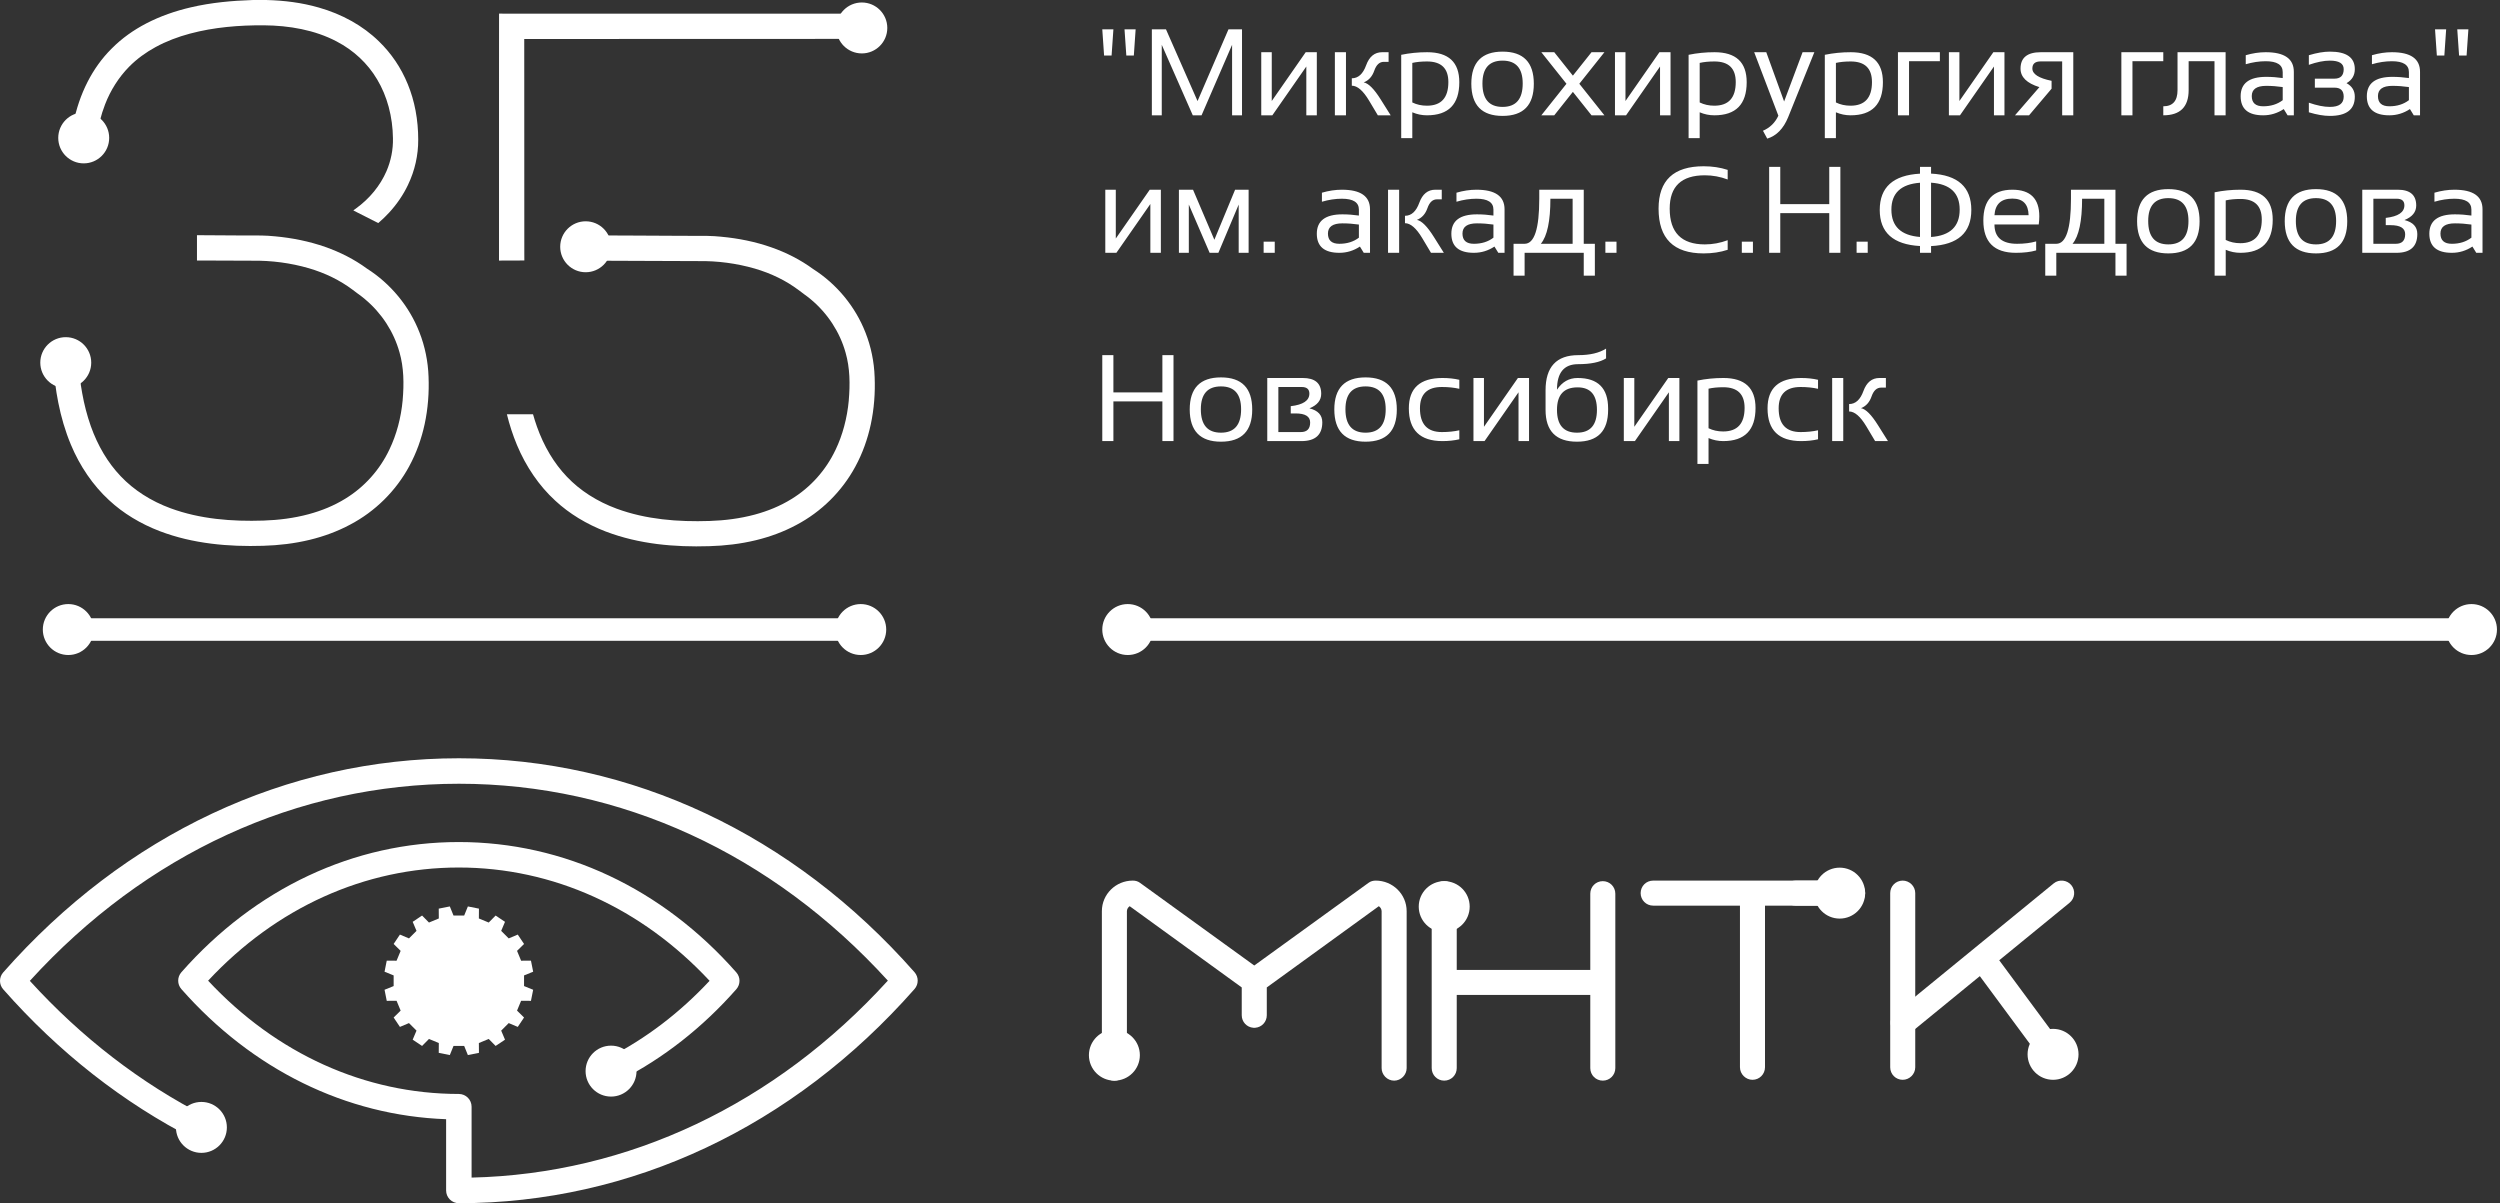<svg width="295" height="142" viewBox="0 0 295 142" fill="none" xmlns="http://www.w3.org/2000/svg">
<rect x="0" y="0" width="295" height="142" fill="#333333" stroke="none"/>
<g clip-path="url(#clip0_444_249)">
<path d="M162.341 103.911C162.046 103.911 161.75 103.976 161.487 104.173L148.003 113.93L134.518 104.173C134.255 103.976 133.96 103.911 133.665 103.911C131.662 103.911 130.021 105.519 130.021 107.522V126.038C130.021 126.826 130.677 127.516 131.498 127.516C132.318 127.516 132.975 126.826 132.975 126.038V107.522C132.975 107.292 133.106 107.062 133.303 106.931L146.525 116.517V119.802C146.525 120.584 147.121 121.218 147.887 121.276H147.89L147.928 121.278L147.963 121.279H147.965L148.002 121.28H148.004L148.04 121.279H148.042L148.078 121.278L148.116 121.276H148.118C148.885 121.218 149.481 120.584 149.481 119.802V116.517L162.702 106.931C162.899 107.062 163.031 107.292 163.031 107.522V126.038C163.031 126.826 163.687 127.516 164.508 127.516C165.328 127.516 165.985 126.826 165.985 126.038V107.522C165.985 105.519 164.344 103.911 162.341 103.911Z" fill="white"/>
<path d="M7.76 45.797C6.1 45.797 4.754 44.451 4.754 42.791C4.754 41.131 6.1 39.786 7.76 39.786C9.42 39.786 10.765 41.131 10.765 42.791C10.765 44.451 9.42 45.797 7.76 45.797Z" fill="white"/>
<path d="M59.576 1.609C67.647 1.618 75.718 1.616 83.788 1.615C89.719 1.614 95.649 1.613 101.579 1.616L102.267 1.616L102.267 2.304C102.267 2.448 102.266 2.589 102.264 2.73C102.262 3.11 102.259 3.49 102.273 3.876L102.299 4.587L101.586 4.588C94.62 4.6 87.654 4.598 80.688 4.596C74.412 4.594 68.136 4.593 61.86 4.601C61.866 6.166 61.865 7.733 61.863 9.299C61.862 11.031 61.86 28.319 61.869 30.051L61.873 30.732L61.19 30.741C60.861 30.746 60.53 30.745 60.199 30.744C59.99 30.744 59.781 30.744 59.573 30.745L58.882 30.748L58.883 30.057C58.886 28.234 58.885 10.856 58.884 9.033C58.884 6.787 58.883 4.542 58.888 2.296L58.89 1.608L59.576 1.609Z" fill="white"/>
<path d="M69.799 27.778C71.204 27.787 72.605 27.789 74.007 27.793C76.168 27.799 78.332 27.805 80.489 27.827H80.494C80.953 27.835 81.409 27.832 81.865 27.83C82.944 27.825 84.023 27.818 85.103 27.932V27.934C87.112 28.117 89.124 28.519 91.036 29.192C92.782 29.805 94.444 30.643 95.945 31.744C97.335 32.627 98.585 33.739 99.638 35.017C100.683 36.285 101.532 37.718 102.129 39.254H102.13C102.456 40.081 102.711 40.941 102.891 41.821C103.072 42.702 103.179 43.597 103.208 44.497H103.209C103.285 46.367 103.143 48.256 102.75 50.086C102.379 51.81 101.783 53.489 100.933 55.051L100.934 55.053C100.147 56.511 99.14 57.849 97.962 59.015C96.784 60.18 95.436 61.173 93.972 61.944C92.462 62.754 90.854 63.341 89.197 63.744C87.394 64.181 85.535 64.4 83.688 64.449C81.645 64.514 79.578 64.453 77.536 64.195C75.481 63.932 73.455 63.47 71.514 62.732H71.51C70.388 62.303 69.295 61.774 68.26 61.143C67.277 60.542 66.351 59.852 65.507 59.066C64.546 58.184 63.693 57.183 62.95 56.101C62.174 54.971 61.525 53.765 61.004 52.518C60.509 51.334 60.118 50.118 59.813 48.882H62.896C63.034 49.374 63.188 49.861 63.359 50.344C63.759 51.47 64.261 52.562 64.872 53.582C65.443 54.537 66.111 55.434 66.881 56.241L66.883 56.243C67.668 57.072 68.558 57.796 69.52 58.416C70.537 59.07 71.633 59.606 72.769 60.025C74.502 60.663 76.311 61.056 78.146 61.274C80.001 61.494 81.878 61.537 83.731 61.475C85.518 61.417 87.323 61.19 89.058 60.723C90.585 60.313 92.052 59.717 93.393 58.887L93.395 58.885C94.519 58.199 95.536 57.346 96.41 56.37C97.289 55.388 98.028 54.277 98.592 53.079L98.596 53.077C99.018 52.196 99.355 51.268 99.611 50.312C99.881 49.307 100.061 48.283 100.156 47.261H100.153C100.237 46.299 100.274 45.332 100.223 44.386C100.173 43.441 100.037 42.51 99.778 41.611L99.776 41.605C99.439 40.398 98.911 39.245 98.227 38.194C97.537 37.13 96.684 36.167 95.708 35.351L95.697 35.341C95.46 35.133 95.174 34.925 94.889 34.719C94.683 34.568 94.476 34.418 94.253 34.239L94.252 34.241C93.495 33.671 92.688 33.18 91.849 32.768C90.96 32.331 90.029 31.975 89.078 31.696C88.003 31.386 86.903 31.156 85.792 31.008C84.668 30.858 83.534 30.793 82.404 30.81H82.396C80.27 30.808 78.147 30.796 76.024 30.786C73.95 30.775 71.875 30.763 69.804 30.761H69.136L69.116 30.093C69.107 29.773 69.108 29.445 69.11 29.119C69.111 28.904 69.111 28.689 69.108 28.473L69.101 27.773L69.799 27.778Z" fill="white"/>
<path d="M23.243 27.752C24.78 27.758 26.316 27.765 27.85 27.781H27.856C28.313 27.789 28.769 27.787 29.227 27.784C30.305 27.777 31.384 27.773 32.463 27.887C34.472 28.072 36.486 28.473 38.397 29.145C40.143 29.759 41.805 30.597 43.305 31.699C44.695 32.582 45.945 33.693 46.998 34.97C48.044 36.239 48.894 37.673 49.491 39.209V39.207C49.817 40.035 50.071 40.895 50.251 41.775C50.432 42.654 50.539 43.552 50.569 44.451C50.645 46.319 50.503 48.209 50.111 50.04C49.739 51.765 49.143 53.442 48.293 55.006H48.295C47.508 56.465 46.5 57.804 45.323 58.968C44.144 60.134 42.797 61.127 41.332 61.897C39.824 62.707 38.215 63.293 36.557 63.697C34.755 64.135 32.896 64.353 31.048 64.404C29.006 64.468 26.939 64.408 24.898 64.147C22.842 63.887 20.816 63.424 18.874 62.685H18.872C17.749 62.255 16.655 61.727 15.621 61.096C14.637 60.496 13.711 59.806 12.867 59.019V59.02C11.908 58.137 11.054 57.137 10.31 56.053C9.534 54.925 8.885 53.718 8.365 52.471C7.694 50.868 7.215 49.204 6.879 47.516C6.569 45.961 6.377 44.375 6.263 42.791H9.255C9.342 44 9.482 45.203 9.697 46.385C9.935 47.71 10.268 49.019 10.719 50.297C11.12 51.424 11.623 52.515 12.232 53.535C12.804 54.491 13.472 55.387 14.242 56.194L14.245 56.197C15.028 57.025 15.919 57.75 16.881 58.369C17.897 59.023 18.993 59.56 20.129 59.978C21.862 60.616 23.671 61.009 25.506 61.227C27.361 61.447 29.238 61.491 31.092 61.428C32.878 61.37 34.684 61.144 36.42 60.676C37.946 60.266 39.413 59.67 40.753 58.842L40.757 58.838C41.881 58.152 42.896 57.3 43.77 56.324C44.65 55.342 45.389 54.231 45.954 53.032L45.956 53.03C46.378 52.149 46.715 51.221 46.973 50.266C47.243 49.26 47.422 48.237 47.516 47.214H47.514C47.598 46.252 47.634 45.285 47.584 44.339C47.533 43.396 47.398 42.463 47.139 41.565L47.136 41.56C46.8 40.35 46.272 39.199 45.589 38.147C44.897 37.084 44.045 36.122 43.068 35.305L43.057 35.294C42.82 35.086 42.535 34.88 42.25 34.672C42.043 34.522 41.837 34.371 41.614 34.194C40.855 33.624 40.048 33.135 39.209 32.721C38.321 32.284 37.389 31.929 36.438 31.65C35.363 31.339 34.263 31.109 33.154 30.962C32.03 30.813 30.896 30.747 29.764 30.763H29.756C27.63 30.762 25.507 30.75 23.384 30.739H23.243V27.752Z" fill="white"/>
<path d="M29.848 0H31.437L31.453 0.002C32.49 0.03 33.524 0.106 34.546 0.247C35.573 0.389 36.595 0.597 37.602 0.887L37.603 0.886C38.955 1.27 40.273 1.804 41.506 2.495C42.666 3.148 43.75 3.941 44.712 4.88C45.446 5.59 46.102 6.374 46.669 7.213C47.236 8.055 47.72 8.964 48.111 9.918H48.112C48.53 10.933 48.836 11.988 49.038 13.06C49.249 14.18 49.349 15.324 49.35 16.467C49.356 17.387 49.255 18.305 49.053 19.199C48.852 20.095 48.548 20.971 48.149 21.801L48.151 21.803C47.58 23.003 46.819 24.108 45.919 25.087C45.518 25.526 45.087 25.938 44.633 26.323L41.716 24.844V24.808L42.003 24.601C42.797 24.026 43.518 23.354 44.132 22.601C44.731 21.868 45.23 21.064 45.603 20.203C45.865 19.597 46.064 18.957 46.195 18.297C46.324 17.642 46.383 16.978 46.368 16.322V16.314C46.354 15.073 46.189 13.822 45.864 12.613C45.555 11.467 45.101 10.367 44.493 9.354L44.49 9.351C43.936 8.414 43.244 7.563 42.452 6.819C41.644 6.061 40.727 5.415 39.74 4.901L39.738 4.898C38.434 4.21 37.032 3.741 35.59 3.439C34.13 3.134 32.632 2.999 31.149 2.987C29.68 2.977 28.201 3.032 26.733 3.187C25.279 3.338 23.836 3.588 22.418 3.967H22.415C21.01 4.342 19.628 4.862 18.353 5.558C17.211 6.18 16.152 6.946 15.236 7.874C14.62 8.501 14.075 9.191 13.605 9.928C13.123 10.683 12.719 11.487 12.398 12.319V12.322C11.914 13.57 11.595 14.876 11.396 16.207L11.386 16.272H8.372C8.447 15.7 8.542 15.125 8.66 14.55H8.659C8.99 12.868 9.544 11.207 10.332 9.663C11.07 8.221 12.012 6.886 13.168 5.741C14.369 4.524 15.76 3.544 17.256 2.766C18.911 1.906 20.7 1.289 22.509 0.869C23.71 0.587 24.931 0.389 26.159 0.252C27.368 0.118 28.596 0.043 29.826 0.002L29.848 0Z" fill="white"/>
<path d="M7.408 72.957L16.17 72.957C44.407 72.955 72.644 72.954 100.88 72.959H101.592L101.568 73.668C101.555 74.056 101.559 74.441 101.564 74.826L101.565 74.921L101.573 75.614H100.877C83.407 75.617 65.938 75.616 48.468 75.616C34.783 75.616 21.098 75.615 7.413 75.617H6.731L6.726 74.932C6.725 74.773 6.725 74.615 6.726 74.458C6.728 74.196 6.729 73.934 6.72 73.666L6.696 72.957H7.408Z" fill="white"/>
<path d="M132.911 72.957L147.678 72.957C195.264 72.955 242.852 72.954 290.437 72.959H291.636L291.596 73.668C291.574 74.056 291.582 74.441 291.589 74.826L291.591 74.921L291.604 75.614H290.432C260.991 75.617 231.55 75.616 202.108 75.616C179.046 75.616 155.983 75.615 132.92 75.617H131.77L131.762 74.932C131.76 74.773 131.762 74.615 131.763 74.458C131.765 74.196 131.768 73.934 131.752 73.666L131.712 72.957H132.911Z" fill="white"/>
<path d="M9.879 19.278C8.219 19.278 6.873 17.932 6.873 16.272C6.873 14.612 8.219 13.267 9.879 13.267C11.539 13.267 12.884 14.612 12.884 16.272C12.884 17.932 11.539 19.278 9.879 19.278Z" fill="white"/>
<path d="M101.696 6.304C100.035 6.304 98.69 4.959 98.69 3.299C98.69 1.639 100.035 0.293 101.696 0.293C103.356 0.293 104.701 1.639 104.701 3.299C104.701 4.959 103.356 6.304 101.696 6.304Z" fill="white"/>
<path d="M69.109 32.124C67.45 32.124 66.104 30.779 66.104 29.119C66.104 27.459 67.45 26.113 69.109 26.113C70.77 26.113 72.115 27.459 72.115 29.119C72.115 30.779 70.77 32.124 69.109 32.124Z" fill="white"/>
<path d="M101.568 77.292C99.908 77.292 98.562 75.946 98.562 74.286C98.562 72.626 99.908 71.28 101.568 71.28C103.228 71.28 104.574 72.626 104.574 74.286C104.574 75.946 103.228 77.292 101.568 77.292Z" fill="white"/>
<path d="M131.498 127.516C129.838 127.516 128.492 126.17 128.492 124.51C128.492 122.85 129.838 121.505 131.498 121.505C133.158 121.505 134.504 122.85 134.504 124.51C134.504 126.17 133.158 127.516 131.498 127.516Z" fill="white"/>
<path d="M217.083 108.394C215.424 108.394 214.078 107.048 214.078 105.388C214.078 103.728 215.424 102.383 217.083 102.383C218.743 102.383 220.089 103.728 220.089 105.388C220.089 107.048 218.743 108.394 217.083 108.394Z" fill="white"/>
<path d="M242.26 127.417C240.6 127.417 239.254 126.071 239.254 124.411C239.254 122.752 240.6 121.406 242.26 121.406C243.92 121.406 245.266 122.752 245.266 124.411C245.266 126.071 243.92 127.417 242.26 127.417Z" fill="white"/>
<path d="M170.417 109.987C168.757 109.987 167.411 108.642 167.411 106.982C167.411 105.322 168.757 103.976 170.417 103.976C172.077 103.976 173.423 105.322 173.423 106.982C173.423 108.642 172.077 109.987 170.417 109.987Z" fill="white"/>
<path d="M291.636 77.292C289.976 77.292 288.63 75.946 288.63 74.286C288.63 72.626 289.976 71.28 291.636 71.28C293.296 71.28 294.642 72.626 294.642 74.286C294.642 75.946 293.296 77.292 291.636 77.292Z" fill="white"/>
<path d="M8.059 77.292C6.399 77.292 5.053 75.946 5.053 74.286C5.053 72.626 6.399 71.28 8.059 71.28C9.719 71.28 11.065 72.626 11.065 74.286C11.065 75.946 9.719 77.292 8.059 77.292Z" fill="white"/>
<path d="M133.075 77.292C131.415 77.292 130.069 75.946 130.069 74.286C130.069 72.626 131.415 71.28 133.075 71.28C134.735 71.28 136.08 72.626 136.08 74.286C136.08 75.946 134.735 77.292 133.075 77.292Z" fill="white"/>
<path d="M54.145 141.979C53.746 141.979 53.364 141.82 53.082 141.539C52.8 141.257 52.642 140.875 52.642 140.476V132.066C40.826 131.64 29.783 126.226 21.402 116.713C20.902 116.145 20.902 115.294 21.402 114.726C30.131 104.818 41.755 99.361 54.131 99.361C54.136 99.361 54.14 99.361 54.145 99.361C66.523 99.365 78.151 104.827 86.886 114.742C87.386 115.31 87.386 116.161 86.886 116.729C82.897 121.256 78.286 124.872 73.18 127.478L71.814 124.8C76.203 122.561 80.206 119.515 83.73 115.735C75.686 107.107 65.229 102.371 54.143 102.367C54.14 102.367 54.135 102.367 54.131 102.367C43.048 102.367 32.597 107.098 24.558 115.72C32.602 124.348 43.059 129.084 54.145 129.088C54.974 129.088 55.647 129.761 55.647 130.591V138.956C74.117 138.527 91.461 130.323 104.767 115.714C91.109 100.721 73.19 92.482 54.166 92.482C54.159 92.482 54.152 92.482 54.145 92.482C35.114 92.488 17.187 100.736 3.521 115.741C9.619 122.435 16.593 127.808 24.268 131.725L22.902 134.402C14.512 130.121 6.933 124.177 0.376 116.735C-0.125 116.167 -0.125 115.316 0.376 114.748C14.727 98.458 33.822 89.483 54.143 89.476C54.151 89.476 54.158 89.476 54.166 89.476C74.483 89.476 93.569 98.441 107.913 114.72C108.413 115.288 108.413 116.14 107.913 116.708C93.561 132.997 74.466 141.972 54.145 141.979C54.145 141.979 54.145 141.979 54.145 141.979Z" fill="white"/>
<path d="M61.838 115.099L62.913 114.663C62.766 113.929 62.798 114.089 62.653 113.356L61.492 113.364C61.26 112.801 61.245 112.765 61.011 112.203L61.838 111.388C61.422 110.767 61.513 110.902 61.097 110.28L60.029 110.732C59.598 110.301 59.571 110.273 59.14 109.843L59.591 108.775C58.969 108.359 59.105 108.449 58.483 108.034L57.669 108.86C57.106 108.627 57.07 108.612 56.507 108.379L56.516 107.219C55.782 107.073 55.942 107.105 55.209 106.959L54.773 108.034C54.164 108.034 54.124 108.034 53.515 108.034L53.079 106.959C52.346 107.105 52.506 107.073 51.772 107.219L51.78 108.379C51.218 108.612 51.182 108.627 50.619 108.86L49.805 108.034C49.183 108.449 49.318 108.359 48.697 108.775L49.148 109.843C48.717 110.273 48.69 110.301 48.259 110.732L47.191 110.28C46.775 110.902 46.866 110.767 46.45 111.388L47.276 112.203C47.043 112.765 47.028 112.801 46.795 113.364L45.636 113.356C45.49 114.089 45.521 113.929 45.376 114.663L46.45 115.099C46.45 115.708 46.45 115.747 46.45 116.356L45.376 116.792C45.521 117.526 45.49 117.366 45.636 118.1L46.795 118.091C47.028 118.654 47.043 118.69 47.276 119.253L46.45 120.067C46.866 120.689 46.775 120.553 47.191 121.175L48.259 120.724C48.69 121.154 48.717 121.182 49.148 121.613L48.697 122.681C49.318 123.097 49.183 123.006 49.805 123.421L50.619 122.596C51.182 122.829 51.218 122.843 51.78 123.077L51.772 124.236C52.506 124.382 52.346 124.35 53.079 124.496L53.515 123.422C54.124 123.422 54.164 123.422 54.773 123.422L55.209 124.496C55.942 124.35 55.782 124.382 56.516 124.236L56.507 123.077C57.07 122.843 57.106 122.829 57.669 122.596L58.483 123.421C59.105 123.006 58.969 123.097 59.591 122.681L59.14 121.613C59.571 121.182 59.598 121.154 60.029 120.724L61.097 121.175C61.513 120.553 61.422 120.689 61.838 120.067L61.011 119.253C61.245 118.69 61.26 118.654 61.492 118.091L62.653 118.1C62.798 117.366 62.766 117.526 62.913 116.792L61.838 116.356C61.838 115.747 61.838 115.708 61.838 115.099Z" fill="white"/>
<path d="M23.766 136.039C22.106 136.039 20.76 134.694 20.76 133.034C20.76 131.374 22.106 130.028 23.766 130.028C25.426 130.028 26.771 131.374 26.771 133.034C26.771 134.694 25.426 136.039 23.766 136.039Z" fill="white"/>
<path d="M72.103 129.397C70.444 129.397 69.098 128.051 69.098 126.392C69.098 124.731 70.444 123.386 72.103 123.386C73.763 123.386 75.109 124.731 75.109 126.392C75.109 128.051 73.763 129.397 72.103 129.397Z" fill="white"/>
<path d="M224.521 127.417C225.309 127.417 225.999 126.761 225.999 125.94V105.388C225.999 104.567 225.309 103.911 224.521 103.911C223.701 103.911 223.044 104.568 223.044 105.388V125.94C223.044 126.76 223.701 127.417 224.521 127.417Z" fill="white"/>
<path d="M244.417 104.447C243.918 103.837 242.973 103.719 242.338 104.239L223.627 119.536C222.992 120.056 222.92 121.005 223.418 121.615C223.938 122.251 224.862 122.343 225.497 121.824L244.208 106.526C244.843 106.007 244.936 105.083 244.417 104.447Z" fill="white"/>
<path d="M243.84 126.525C243.207 126.992 242.262 126.874 241.774 126.214L232.902 114.215C232.414 113.555 232.579 112.616 233.212 112.148C233.872 111.661 234.791 111.8 235.278 112.459L244.151 124.459C244.639 125.118 244.5 126.037 243.84 126.525Z" fill="white"/>
<path d="M206.793 127.417C207.614 127.417 208.27 126.755 208.27 125.934V105.766C208.27 104.978 207.614 104.282 206.793 104.282C206.005 104.282 205.315 104.978 205.315 105.766V125.934C205.315 126.755 206.005 127.417 206.793 127.417Z" fill="white"/>
<path d="M215.848 106.865C216.669 106.865 217.326 106.209 217.326 105.388C217.326 104.567 216.669 103.911 215.848 103.911H195.073C194.252 103.911 193.595 104.567 193.595 105.388C193.595 106.209 194.252 106.865 195.073 106.865H215.848Z" fill="white"/>
<path d="M218.612 106.865C219.4 106.865 220.089 106.209 220.089 105.388C220.089 104.567 219.4 103.911 218.612 103.911H211.882C211.061 103.911 210.404 104.567 210.404 105.388C210.404 106.209 211.061 106.865 211.882 106.865H218.612Z" fill="white"/>
<path d="M172.213 117.404H172.256H187.335H187.653V126.038C187.653 126.859 188.31 127.515 189.131 127.515C189.951 127.515 190.608 126.859 190.608 126.038V126.005V111.067V105.454C190.608 104.633 189.951 103.976 189.131 103.976C188.31 103.976 187.653 104.633 187.653 105.454V114.449H187.298H172.256H172.25H171.895V105.454C171.895 104.633 171.238 103.976 170.417 103.976C169.597 103.976 168.94 104.633 168.94 105.454V111.067V126.005V126.038C168.94 126.859 169.597 127.515 170.417 127.515C171.238 127.515 171.895 126.859 171.895 126.038V117.404H172.213Z" fill="white"/>
<path d="M130.069 52.049V41.907H131.381V46.304H137.161V41.907H138.473V52.049H137.161V47.367H131.381V52.049H130.069ZM140.387 48.326C140.387 45.796 141.617 44.533 144.074 44.533C146.533 44.533 147.762 45.796 147.762 48.326C147.762 50.855 146.533 52.119 144.074 52.119C141.627 52.119 140.397 50.855 140.387 48.326ZM141.699 48.297C141.699 50.136 142.491 51.056 144.074 51.056C145.659 51.056 146.45 50.136 146.45 48.297C146.45 46.496 145.659 45.596 144.074 45.596C142.491 45.596 141.699 46.496 141.699 48.297ZM153.492 50.984C154.23 50.984 154.598 50.606 154.598 49.851C154.598 49.142 154.025 48.785 152.875 48.785H152.308V47.929C153.773 47.761 154.506 47.268 154.506 46.445C154.506 45.927 154.203 45.666 153.598 45.666H150.846V50.984H153.492ZM149.537 52.049V44.603H153.719C155.176 44.603 155.903 45.225 155.903 46.467C155.903 47.239 155.44 47.81 154.513 48.183C155.525 48.435 156.031 48.982 156.031 49.829C156.031 51.308 155.21 52.049 153.569 52.049H149.537ZM157.449 48.326C157.449 45.796 158.679 44.533 161.136 44.533C163.595 44.533 164.824 45.796 164.824 48.326C164.824 50.855 163.595 52.119 161.136 52.119C158.689 52.119 157.459 50.855 157.449 48.326ZM158.762 48.297C158.762 50.136 159.553 51.056 161.136 51.056C162.721 51.056 163.512 50.136 163.512 48.297C163.512 46.496 162.721 45.596 161.136 45.596C159.553 45.596 158.762 46.496 158.762 48.297ZM172.2 51.836C171.585 51.978 170.924 52.049 170.215 52.049C167.567 52.049 166.243 50.761 166.243 48.183C166.243 45.796 167.567 44.603 170.215 44.603C170.924 44.603 171.585 44.673 172.2 44.816V45.879C171.585 45.738 170.9 45.666 170.142 45.666C168.417 45.666 167.555 46.506 167.555 48.183C167.555 50.052 168.417 50.984 170.142 50.984C170.9 50.984 171.585 50.913 172.2 50.773V51.836ZM179.185 52.049V46.29L175.177 52.049H173.868V44.603H175.107V50.361L179.113 44.603H180.425V52.049H179.185ZM189.758 48.362C189.758 50.868 188.534 52.119 186.084 52.119C183.613 52.119 182.376 50.868 182.376 48.362V46.055C182.376 43.291 183.661 41.907 186.234 41.907C187.614 41.907 188.707 41.65 189.516 41.135V42.291C188.795 42.744 187.693 42.972 186.212 42.972C184.554 42.972 183.724 43.976 183.724 45.985C184.334 45.063 185.144 44.603 186.156 44.603C188.557 44.603 189.758 45.803 189.758 48.205V48.362ZM186.084 51.056C187.654 51.056 188.439 50.158 188.439 48.362C188.439 46.593 187.679 45.709 186.156 45.709C184.535 45.709 183.724 46.593 183.724 48.362C183.724 50.158 184.511 51.056 186.084 51.056ZM196.928 52.049V46.29L192.919 52.049H191.61V44.603H192.849V50.361L196.855 44.603H198.167V52.049H196.928ZM201.607 50.531C202.122 50.785 202.698 50.913 203.33 50.913C205.02 50.913 205.862 49.983 205.862 48.127C205.862 46.506 205.024 45.694 203.344 45.694C202.684 45.694 202.105 45.751 201.607 45.864V50.531ZM200.297 44.908C201.285 44.705 202.306 44.603 203.359 44.603C205.888 44.603 207.152 45.782 207.152 48.142C207.152 50.746 205.881 52.049 203.337 52.049C202.742 52.049 202.166 51.93 201.607 51.693V54.742H200.297V44.908ZM214.527 51.836C213.912 51.978 213.251 52.049 212.543 52.049C209.894 52.049 208.57 50.761 208.57 48.183C208.57 45.796 209.894 44.603 212.543 44.603C213.251 44.603 213.912 44.673 214.527 44.816V45.879C213.912 45.738 213.227 45.666 212.47 45.666C210.744 45.666 209.882 46.506 209.882 48.183C209.882 50.052 210.744 50.984 212.47 50.984C213.227 50.984 213.912 50.913 214.527 50.773V51.836ZM221.264 52.049L220.223 50.303C219.523 49.136 218.845 48.553 218.194 48.553V47.679C218.949 47.679 219.513 47.167 219.884 46.143C220.257 45.117 220.886 44.603 221.775 44.603H222.534V45.738H221.973C221.462 45.738 221.087 46.085 220.845 46.777C220.605 47.469 220.189 47.931 219.598 48.164C220.155 48.263 220.825 48.933 221.605 50.178L222.781 52.049H221.264ZM217.504 44.603V52.049H216.195V44.603H217.504Z" fill="white"/>
<path d="M134.005 3.465L133.792 6.551H132.906L132.693 3.465H134.005ZM131.381 3.465L131.168 6.551H130.282L130.069 3.465H131.381ZM135.919 13.607V3.465H137.587L141.31 11.927L144.959 3.465H146.557V13.607H145.386V5.288L141.784 13.607H140.748L137.088 5.288V13.607H135.919ZM154.146 13.607V7.849L150.137 13.607H148.828V6.161H150.067V11.92L154.073 6.161H155.385V13.607H154.146ZM162.584 13.607L161.543 11.862C160.843 10.695 160.166 10.112 159.514 10.112V9.238C160.27 9.238 160.833 8.725 161.204 7.701C161.577 6.675 162.206 6.161 163.094 6.161H163.854V7.297H163.293C162.782 7.297 162.407 7.643 162.165 8.335C161.925 9.027 161.509 9.49 160.918 9.722C161.475 9.822 162.145 10.492 162.925 11.736L164.101 13.607H162.584ZM158.825 6.161V13.607H157.515V6.161H158.825ZM166.652 12.089C167.168 12.344 167.744 12.472 168.376 12.472C170.065 12.472 170.907 11.542 170.907 9.686C170.907 8.064 170.07 7.253 168.39 7.253C167.73 7.253 167.151 7.309 166.652 7.423V12.089ZM165.343 6.467C166.33 6.263 167.352 6.161 168.405 6.161C170.934 6.161 172.198 7.341 172.198 9.701C172.198 12.305 170.927 13.607 168.383 13.607C167.787 13.607 167.212 13.489 166.652 13.251V16.301H165.343V6.467ZM173.616 9.885C173.616 7.355 174.845 6.092 177.302 6.092C179.761 6.092 180.991 7.355 180.991 9.885C180.991 12.414 179.761 13.677 177.302 13.677C174.855 13.677 173.626 12.414 173.616 9.885ZM174.928 9.856C174.928 11.695 175.719 12.615 177.302 12.615C178.887 12.615 179.679 11.695 179.679 9.856C179.679 8.054 178.887 7.154 177.302 7.154C175.719 7.154 174.928 8.054 174.928 9.856ZM183.402 13.607H181.877L184.842 9.885L181.877 6.161H183.402L185.6 8.926L187.8 6.161H189.322L186.36 9.885L189.322 13.607H187.8L185.6 10.841L183.402 13.607ZM195.884 13.607V7.849L191.876 13.607H190.567V6.161H191.806V11.92L195.811 6.161H197.123V13.607H195.884ZM200.563 12.089C201.079 12.344 201.655 12.472 202.287 12.472C203.976 12.472 204.818 11.542 204.818 9.686C204.818 8.064 203.981 7.253 202.301 7.253C201.641 7.253 201.062 7.309 200.563 7.423V12.089ZM199.254 6.467C200.241 6.263 201.263 6.161 202.316 6.161C204.845 6.161 206.109 7.341 206.109 9.701C206.109 12.305 204.838 13.607 202.294 13.607C201.698 13.607 201.122 13.489 200.563 13.251V16.301H199.254V6.467ZM206.994 6.161H208.42L210.526 11.975L212.704 6.161H214.094L211.003 13.827C210.453 15.178 209.63 16.023 208.534 16.359L208.03 15.43C208.863 15.067 209.468 14.471 209.846 13.65L206.994 6.161ZM216.638 12.089C217.153 12.344 217.729 12.472 218.361 12.472C220.051 12.472 220.893 11.542 220.893 9.686C220.893 8.064 220.056 7.253 218.376 7.253C217.715 7.253 217.136 7.309 216.638 7.423V12.089ZM215.328 6.467C216.316 6.263 217.337 6.161 218.39 6.161C220.92 6.161 222.183 7.341 222.183 9.701C222.183 12.305 220.912 13.607 218.368 13.607C217.773 13.607 217.197 13.489 216.638 13.251V16.301H215.328V6.467ZM223.957 13.607V6.161H228.905V7.225H225.266V13.607H223.957ZM235.287 13.607V7.849L231.279 13.607H229.97V6.161H231.209V11.92L235.215 6.161H236.526V13.607H235.287ZM243.336 13.607V7.246H240.797C240.145 7.246 239.819 7.525 239.819 8.083C239.819 8.744 240.574 9.228 242.086 9.536V10.466L239.429 13.607H237.769L240.649 10.281C239.163 9.822 238.422 9.095 238.422 8.098C238.422 6.805 239.221 6.161 240.818 6.161H244.647V13.607H243.336ZM250.321 13.607V6.161H255.268V7.225H251.63V13.607H250.321ZM255.268 12.542C256.389 12.542 256.948 11.905 256.948 10.63V6.161H262.622V13.607H261.31V7.225H258.26V10.63C258.26 12.615 257.263 13.607 255.268 13.607V12.542ZM264.396 11.358C264.396 9.831 265.402 9.069 267.416 9.069C268.065 9.069 268.711 9.117 269.36 9.211V8.51C269.36 7.652 268.689 7.225 267.354 7.225C266.587 7.225 265.802 7.343 264.998 7.58V6.515C265.802 6.28 266.587 6.161 267.354 6.161C269.566 6.161 270.672 6.932 270.672 8.473V13.607H269.934L269.481 12.869C268.738 13.36 267.93 13.607 267.056 13.607C265.282 13.607 264.396 12.857 264.396 11.358ZM267.416 10.131C266.276 10.131 265.708 10.533 265.708 11.337C265.708 12.141 266.158 12.542 267.056 12.542C267.964 12.542 268.731 12.302 269.36 11.821V10.274C268.711 10.18 268.065 10.131 267.416 10.131ZM272.444 6.515C273.39 6.232 274.215 6.092 274.925 6.092C276.888 6.092 277.868 6.781 277.868 8.161C277.868 8.889 277.541 9.439 276.89 9.814C277.541 10.168 277.868 10.7 277.868 11.41C277.868 12.922 276.888 13.677 274.925 13.677C274.215 13.677 273.39 13.537 272.444 13.251V12.118C273.39 12.447 274.215 12.615 274.925 12.615C276.014 12.615 276.556 12.213 276.556 11.41C276.556 10.7 276.198 10.344 275.479 10.344H273.153V9.282H275.457C276.19 9.282 276.556 8.909 276.556 8.161C276.556 7.491 276.014 7.154 274.925 7.154C274.215 7.154 273.39 7.319 272.444 7.65V6.515ZM279.286 11.358C279.286 9.831 280.293 9.069 282.307 9.069C282.956 9.069 283.602 9.117 284.251 9.211V8.51C284.251 7.652 283.58 7.225 282.244 7.225C281.477 7.225 280.692 7.343 279.889 7.58V6.515C280.692 6.28 281.477 6.161 282.244 6.161C284.457 6.161 285.563 6.932 285.563 8.473V13.607H284.825L284.372 12.869C283.629 13.36 282.82 13.607 281.947 13.607C280.172 13.607 279.286 12.857 279.286 11.358ZM282.307 10.131C281.167 10.131 280.598 10.533 280.598 11.337C280.598 12.141 281.048 12.542 281.947 12.542C282.854 12.542 283.622 12.302 284.251 11.821V10.274C283.602 10.18 282.956 10.131 282.307 10.131ZM291.27 3.465L291.057 6.551H290.171L289.958 3.465H291.27ZM288.646 3.465L288.433 6.551H287.547L287.334 3.465H288.646ZM135.742 29.832V24.073L131.734 29.832H130.425V22.386H131.664V28.145L135.67 22.386H136.982V29.832H135.742ZM139.112 29.832V22.386H140.777L143.295 28.292L145.741 22.386H147.337V29.832H146.165V24.137L143.769 29.832H142.736L140.281 24.137V29.832H139.112ZM150.42 28.52V29.832H149.108V28.52H150.42ZM155.384 27.583C155.384 26.056 156.391 25.293 158.405 25.293C159.054 25.293 159.7 25.342 160.349 25.436V24.734C160.349 23.877 159.678 23.449 158.342 23.449C157.575 23.449 156.791 23.568 155.987 23.805V22.739C156.791 22.505 157.575 22.386 158.342 22.386C160.555 22.386 161.661 23.156 161.661 24.698V29.832H160.923L160.47 29.094C159.727 29.585 158.919 29.832 158.045 29.832C156.27 29.832 155.384 29.081 155.384 27.583ZM158.405 26.356C157.265 26.356 156.697 26.758 156.697 27.561C156.697 28.365 157.147 28.767 158.045 28.767C158.952 28.767 159.72 28.527 160.349 28.045V26.498C159.7 26.404 159.054 26.356 158.405 26.356ZM168.857 29.832L167.816 28.086C167.117 26.92 166.438 26.337 165.788 26.337V25.463C166.543 25.463 167.107 24.949 167.477 23.926C167.85 22.9 168.479 22.386 169.368 22.386H170.127V23.521H169.566C169.055 23.521 168.68 23.867 168.438 24.56C168.198 25.252 167.782 25.714 167.192 25.947C167.748 26.046 168.419 26.716 169.198 27.961L170.374 29.832H168.857ZM165.098 22.386V29.832H163.788V22.386H165.098ZM171.26 27.583C171.26 26.056 172.267 25.293 174.281 25.293C174.93 25.293 175.576 25.342 176.225 25.436V24.734C176.225 23.877 175.554 23.449 174.218 23.449C173.451 23.449 172.666 23.568 171.863 23.805V22.739C172.666 22.505 173.451 22.386 174.218 22.386C176.43 22.386 177.537 23.156 177.537 24.698V29.832H176.799L176.345 29.094C175.603 29.585 174.794 29.832 173.92 29.832C172.146 29.832 171.26 29.081 171.26 27.583ZM174.281 26.356C173.141 26.356 172.572 26.758 172.572 27.561C172.572 28.365 173.022 28.767 173.92 28.767C174.828 28.767 175.596 28.527 176.225 28.045V26.498C175.576 26.404 174.93 26.356 174.281 26.356ZM181.818 28.767H185.57V23.449H182.946C182.946 26.092 182.571 27.864 181.818 28.767ZM178.599 32.526V28.767H179.904C181.058 28.767 181.634 26.995 181.634 23.449V22.386H186.882V28.767H188.194V32.526H186.882V29.832H179.904V32.526H178.599ZM190.748 28.52V29.832H189.435V28.52H190.748ZM203.866 29.476C202.993 29.762 202.046 29.902 201.029 29.902C197.483 29.902 195.711 28.142 195.711 24.621C195.711 21.287 197.483 19.619 201.029 19.619C202.046 19.619 202.993 19.762 203.866 20.046V21.181C202.993 20.849 202.094 20.685 201.172 20.685C198.405 20.685 197.024 21.997 197.024 24.621C197.024 27.433 198.405 28.839 201.172 28.839C202.094 28.839 202.993 28.672 203.866 28.343V29.476ZM206.846 28.52V29.832H205.534V28.52H206.846ZM208.76 29.832V19.69H210.072V24.088H215.852V19.69H217.164V29.832H215.852V25.15H210.072V29.832H208.76ZM220.391 28.52V29.832H219.079V28.52H220.391ZM226.56 29.031C223.392 28.856 221.809 27.438 221.809 24.775C221.809 22.096 223.392 20.668 226.56 20.493V19.69H227.865V20.486C231.033 20.646 232.616 22.077 232.616 24.775C232.616 27.462 231.033 28.881 227.865 29.038V29.832H226.56V29.031ZM226.56 27.961V21.563C224.309 21.733 223.184 22.791 223.184 24.734C223.184 26.709 224.309 27.784 226.56 27.961ZM227.865 21.556V27.965C230.116 27.806 231.242 26.729 231.242 24.734C231.242 22.771 230.116 21.711 227.865 21.556ZM237.46 22.386C239.578 22.386 240.638 23.432 240.638 25.528C240.638 25.826 240.616 26.145 240.572 26.484H235.347C235.347 28.007 236.235 28.767 238.014 28.767C238.859 28.767 239.612 28.672 240.268 28.483V29.548C239.612 29.737 238.813 29.832 237.871 29.832C235.313 29.832 234.035 28.563 234.035 26.024C234.035 23.599 235.178 22.386 237.46 22.386ZM235.347 25.392H239.374C239.345 24.088 238.709 23.434 237.46 23.434C236.136 23.434 235.431 24.088 235.347 25.392ZM244.559 28.767H248.311V23.449H245.687C245.687 26.092 245.312 27.864 244.559 28.767ZM241.34 32.526V28.767H242.644C243.799 28.767 244.375 26.995 244.375 23.449V22.386H249.623V28.767H250.935V32.526H249.623V29.832H242.644V32.526H241.34ZM252.176 26.109C252.176 23.579 253.405 22.316 255.862 22.316C258.321 22.316 259.551 23.579 259.551 26.109C259.551 28.638 258.321 29.902 255.862 29.902C253.416 29.902 252.186 28.638 252.176 26.109ZM253.488 26.08C253.488 27.919 254.279 28.839 255.862 28.839C257.448 28.839 258.239 27.919 258.239 26.08C258.239 24.279 257.448 23.379 255.862 23.379C254.279 23.379 253.488 24.279 253.488 26.08ZM262.635 28.314C263.151 28.568 263.727 28.697 264.359 28.697C266.048 28.697 266.89 27.767 266.89 25.91C266.89 24.289 266.053 23.478 264.373 23.478C263.712 23.478 263.134 23.534 262.635 23.647V28.314ZM261.325 22.691C262.313 22.488 263.334 22.386 264.387 22.386C266.917 22.386 268.181 23.565 268.181 25.925C268.181 28.529 266.91 29.832 264.366 29.832C263.77 29.832 263.194 29.713 262.635 29.476V32.526H261.325V22.691ZM269.598 26.109C269.598 23.579 270.828 22.316 273.285 22.316C275.744 22.316 276.974 23.579 276.974 26.109C276.974 28.638 275.744 29.902 273.285 29.902C270.838 29.902 269.609 28.638 269.598 26.109ZM270.911 26.08C270.911 27.919 271.702 28.839 273.285 28.839C274.87 28.839 275.662 27.919 275.662 26.08C275.662 24.279 274.87 23.379 273.285 23.379C271.702 23.379 270.911 24.279 270.911 26.08ZM282.704 28.767C283.442 28.767 283.809 28.389 283.809 27.634C283.809 26.925 283.236 26.569 282.086 26.569H281.519V25.712C282.984 25.545 283.718 25.052 283.718 24.228C283.718 23.71 283.415 23.449 282.81 23.449H280.058V28.767H282.704ZM278.748 29.832V22.386H282.931C284.388 22.386 285.114 23.009 285.114 24.25C285.114 25.022 284.652 25.593 283.725 25.966C284.737 26.218 285.243 26.765 285.243 27.612C285.243 29.091 284.422 29.832 282.781 29.832H278.748ZM286.661 27.583C286.661 26.056 287.668 25.293 289.681 25.293C290.33 25.293 290.977 25.342 291.625 25.436V24.734C291.625 23.877 290.955 23.449 289.619 23.449C288.851 23.449 288.067 23.568 287.264 23.805V22.739C288.067 22.505 288.851 22.386 289.619 22.386C291.831 22.386 292.937 23.156 292.937 24.698V29.832H292.199L291.746 29.094C291.003 29.585 290.195 29.832 289.321 29.832C287.547 29.832 286.661 29.081 286.661 27.583ZM289.681 26.356C288.541 26.356 287.973 26.758 287.973 27.561C287.973 28.365 288.423 28.767 289.321 28.767C290.229 28.767 290.996 28.527 291.625 28.045V26.498C290.977 26.404 290.33 26.356 289.681 26.356Z" fill="white"/>
</g>
<defs>
<clipPath id="clip0_444_249">
<rect width="294.641" height="141.979" fill="white"/>
</clipPath>
</defs>
</svg>
